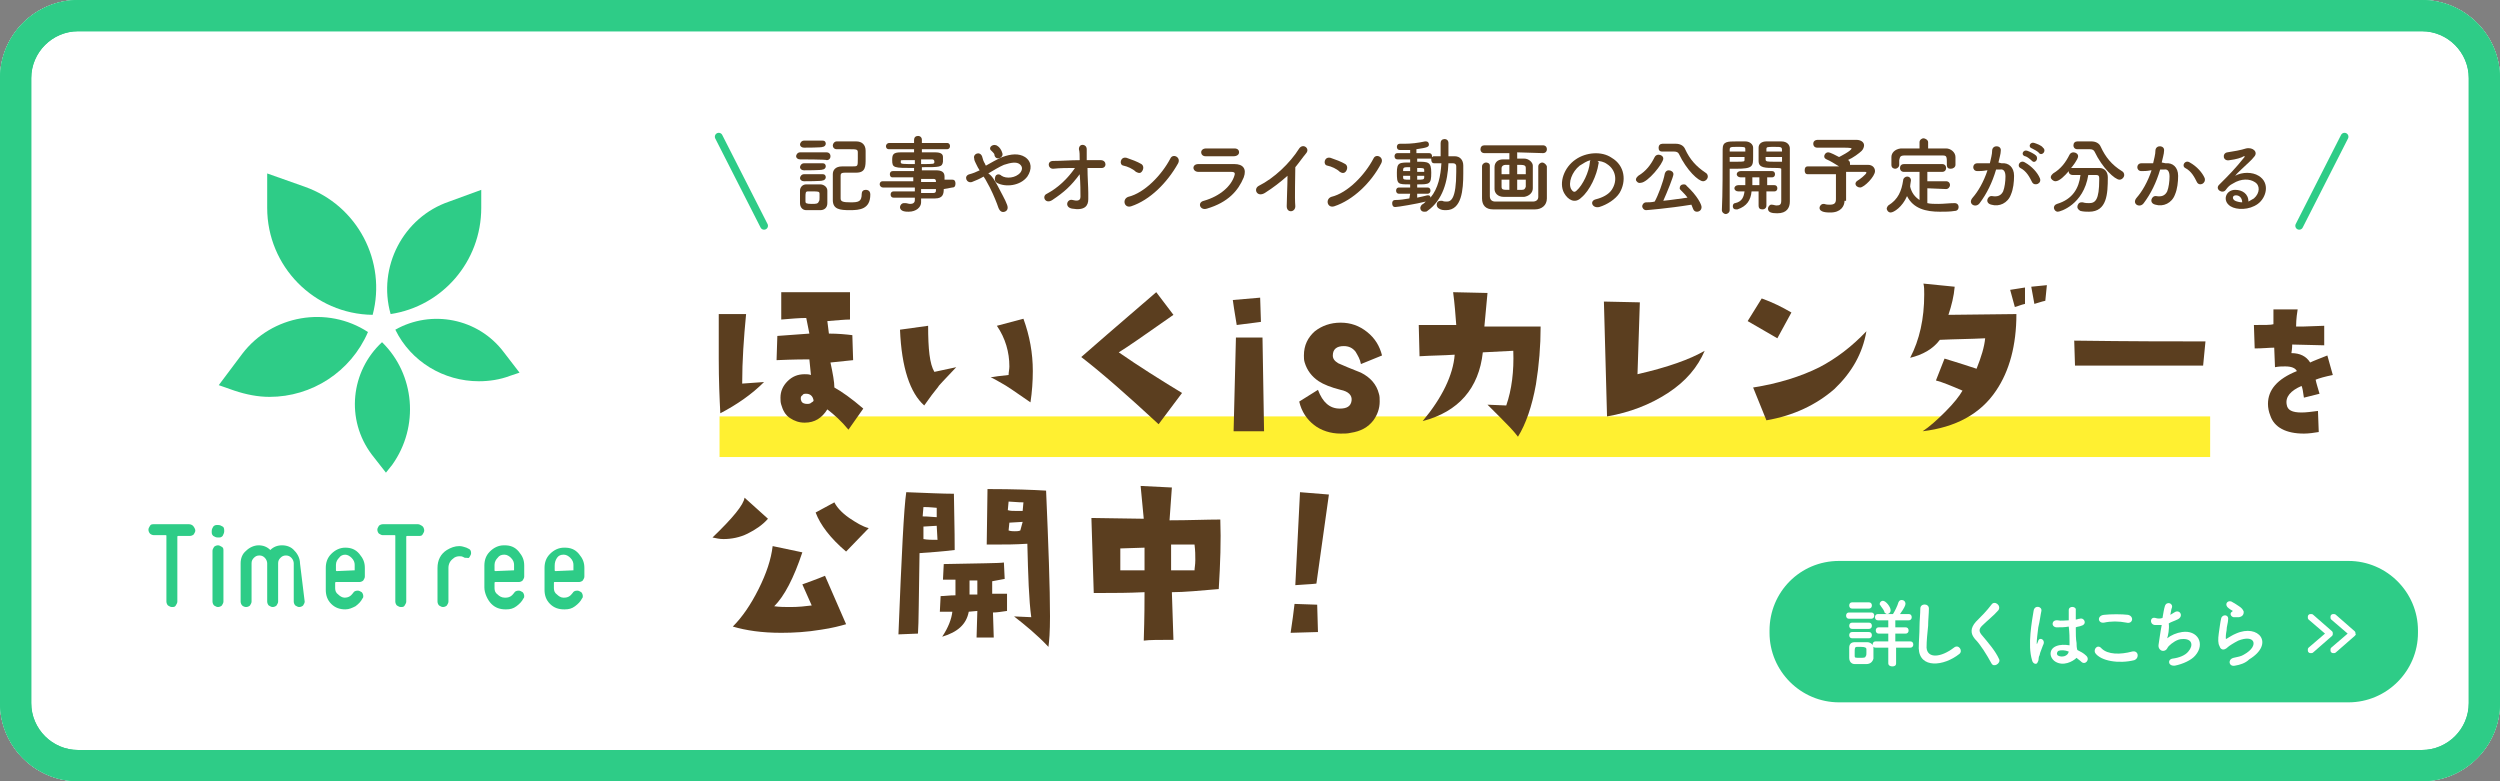 <?xml version="1.0" encoding="utf-8"?>
<!-- Generator: Adobe Illustrator 27.5.0, SVG Export Plug-In . SVG Version: 6.00 Build 0)  -->
<svg version="1.1" id="_レイヤー_2" xmlns="http://www.w3.org/2000/svg" xmlns:xlink="http://www.w3.org/1999/xlink" x="0px"
	 y="0px" viewBox="0 0 320 100" style="enable-background:new 0 0 320 100;" xml:space="preserve">
<rect x="0" y="0" width="320" height="100" fill="#808080" stroke="none"/>
<style type="text/css">
	.st0{fill:#FFFFFF;}
	.st1{fill:#2ECC87;}
	.st2{enable-background:new    ;}
	.st3{fill:none;}
	.st4{fill:#5B3E1F;}
	.st5{fill:none;stroke:#2ECC87;stroke-linecap:round;stroke-miterlimit:10;}
	.st6{fill:#FFF031;}
</style>
<g id="_レイヤー_1-2">
	<path class="st0" d="M10,0h300c5.5,0,10,4.5,10,10v80c0,5.5-4.5,10-10,10H10c-5.5,0-10-4.5-10-10V10C0,4.5,4.5,0,10,0z"/>
	<path class="st0" d="M310,0H10C4.5,0,0,4.5,0,10v80c0,5.5,4.5,10,10,10h300c5.5,0,10-4.5,10-10V10C320,4.5,315.5,0,310,0L310,0z"/>
</g>
<g id="_レイヤー_1-2-2">
	<path class="st1" d="M310,4c3.3,0,6,2.7,6,6v80c0,3.3-2.7,6-6,6H10c-3.3,0-6-2.7-6-6V10c0-3.3,2.7-6,6-6H310 M310,0H10
		C4.5,0,0,4.5,0,10v80c0,5.5,4.5,10,10,10h300c5.5,0,10-4.5,10-10V10C320,4.5,315.5,0,310,0L310,0z"/>
	<path class="st1" d="M310,4c3.3,0,6,2.7,6,6v80c0,3.3-2.7,6-6,6H10c-3.3,0-6-2.7-6-6V10c0-3.3,2.7-6,6-6H310 M310,0H10
		C4.5,0,0,4.5,0,10v80c0,5.5,4.5,10,10,10h300c5.5,0,10-4.5,10-10V10C320,4.5,315.5,0,310,0L310,0z"/>
</g>
<g>
	<path class="st1" d="M235.4,71.8h65.2c4.9,0,8.9,4,8.9,8.9V81c0,4.9-4,8.9-8.9,8.9h-65.2c-4.9,0-8.9-4-8.9-8.9v-0.3
		C226.5,75.8,230.4,71.8,235.4,71.8z"/>
	<g class="st2">
		<path class="st0" d="M236.7,79.2c-0.3,0-0.4-0.2-0.4-0.4c0-0.2,0.1-0.4,0.4-0.4h2.8c0.3,0,0.4,0.2,0.4,0.4c0,0.2-0.1,0.4-0.4,0.4
			H236.7z M238.9,85c-0.2,0-0.5,0-0.8,0c-0.3,0-0.5,0-0.7,0c-0.4,0-0.7-0.3-0.7-0.8c0-0.3,0-0.5,0-0.7c0-0.2,0-0.4,0-0.6
			c0-0.4,0.2-0.7,0.7-0.7c0.2,0,0.4,0,0.7,0c0.3,0,0.6,0,0.9,0c0.4,0,0.8,0.3,0.8,0.7c0,0.2,0,0.5,0,0.7c0,0.2,0,0.5,0,0.7
			C239.7,84.7,239.4,85,238.9,85z M237.1,77.9c-0.3,0-0.4-0.2-0.4-0.4c0-0.2,0.1-0.4,0.4-0.4h2.1c0.3,0,0.4,0.2,0.4,0.4
			c0,0.2-0.1,0.4-0.4,0.4H237.1z M237.1,80.5c-0.3,0-0.4-0.2-0.4-0.4c0-0.2,0.1-0.4,0.4-0.4h2.1c0.3,0,0.4,0.2,0.4,0.4
			c0,0.2-0.1,0.4-0.4,0.4H237.1z M237.1,81.7c-0.3,0-0.4-0.2-0.4-0.4c0-0.2,0.1-0.4,0.4-0.4h2.1c0.3,0,0.4,0.2,0.4,0.4
			c0,0.2-0.1,0.4-0.4,0.4H237.1z M238.9,83.6c0-0.2,0-0.3,0-0.5c0-0.2-0.2-0.3-0.7-0.3c-0.2,0-0.3,0-0.5,0c-0.3,0-0.3,0.2-0.3,0.7
			c0,0.2,0,0.3,0,0.5c0,0.2,0.1,0.2,0.7,0.2c0.4,0,0.7,0,0.7-0.2C238.9,83.9,238.9,83.8,238.9,83.6z M242.7,82.9l0,2
			c0,0.3-0.2,0.4-0.5,0.4c-0.2,0-0.5-0.1-0.5-0.4v-2l-1.6,0c-0.3,0-0.4-0.2-0.4-0.4c0-0.2,0.1-0.4,0.4-0.4l1.6,0v-1l-1.2,0
			c-0.3,0-0.4-0.2-0.4-0.4c0-0.2,0.1-0.4,0.4-0.4l1.2,0v-0.9l-1.3,0c-0.3,0-0.4-0.2-0.4-0.4c0-0.2,0.1-0.4,0.4-0.4h1.9
			c0.2-0.3,0.6-1.1,0.7-1.5c0.1-0.2,0.2-0.3,0.4-0.3c0.3,0,0.5,0.2,0.5,0.5c0,0.2-0.2,0.6-0.7,1.3h1.1c0.3,0,0.4,0.2,0.4,0.4
			c0,0.2-0.1,0.4-0.4,0.4l-1.7,0v0.9l1.3,0c0.3,0,0.4,0.2,0.4,0.4c0,0.2-0.1,0.4-0.4,0.4l-1.3,0v1l1.9,0c0.3,0,0.4,0.2,0.4,0.4
			c0,0.2-0.1,0.4-0.4,0.4L242.7,82.9z M241.2,78.3c-0.1-0.3-0.4-0.6-0.5-0.8c-0.1-0.1-0.1-0.1-0.1-0.2c0-0.2,0.2-0.4,0.4-0.4
			c0.4,0,1,0.8,1,1.2c0,0.3-0.2,0.5-0.5,0.5C241.4,78.5,241.2,78.5,241.2,78.3z"/>
	</g>
	<g class="st2">
		<path class="st0" d="M245.6,83c0-1,0.1-1.8,0.1-2.9c0-0.6,0.1-1.6,0.1-2.2c0-0.7,1.1-0.7,1.1,0c0,0.6-0.1,1.5-0.1,2.2
			c-0.1,1-0.2,1.9-0.2,2.8c0.1,1.4,1.8,1.3,3.5,0c0.6-0.5,1.2,0.4,0.7,0.8C248.8,85.3,245.7,85.6,245.6,83z"/>
	</g>
	<g class="st2">
		<path class="st0" d="M254.9,84.9c-0.6-1.1-1.4-2.4-2.1-3.1c-0.6-0.7-0.6-1.4,0.1-2.2c0.7-0.7,1.4-1.4,2-2.2
			c0.4-0.6,1.3,0.1,0.9,0.7c-0.5,0.6-1.5,1.4-2.1,2c-0.4,0.4-0.4,0.7-0.1,1.1c1,1.2,1.8,2.1,2.3,3.2
			C256.1,84.9,255.2,85.5,254.9,84.9z"/>
	</g>
	<g class="st2">
		<path class="st0" d="M260.1,84.5c-0.3-1-0.3-2.2-0.2-3.4c0.1-1.2,0.3-2.3,0.4-2.9c0.1-0.8,1.1-0.6,1,0c-0.1,0.4-0.2,1.3-0.4,2.1
			c-0.1,0.8-0.2,1.6-0.2,2c0,0.2,0,0.2,0.1,0c0-0.1,0.1-0.2,0.1-0.3c0.2-0.5,1-0.1,0.6,0.6c-0.1,0.3-0.2,0.5-0.3,0.8
			c-0.1,0.2-0.1,0.5-0.2,0.6c-0.1,0.3,0,0.5-0.2,0.8C260.7,85.1,260.2,85,260.1,84.5z M263.1,84.7c-0.8-0.5-0.9-1.6,0.1-2
			c0.5-0.2,1.1-0.2,1.7-0.1c0-0.2,0-0.3,0-0.5c0-0.4,0-1.1-0.1-1.9c-0.5,0.1-1,0.1-1.6,0.1c-0.7-0.1-0.6-1,0.2-0.9
			c0.4,0.1,0.9,0,1.4,0c0-0.5,0-1,0-1.3c0-0.6,1-0.5,0.9,0c0,0.3,0,0.7,0,1.2c0.2,0,0.3-0.1,0.5-0.1c0.6-0.2,1,0.7,0.2,0.9
			c-0.2,0.1-0.5,0.1-0.7,0.2c0,0.8,0,1.5,0.1,2c0,0.2,0,0.6,0.1,0.9c0.4,0.2,0.8,0.4,1.1,0.7c0.6,0.5-0.1,1.3-0.6,0.8
			c-0.2-0.2-0.4-0.3-0.6-0.5C265.3,84.7,264.1,85.3,263.1,84.7z M264.8,83.4c-0.5-0.2-1-0.2-1.3-0.1c-0.2,0.1-0.3,0.4-0.1,0.6
			C263.9,84.2,264.7,84,264.8,83.4L264.8,83.4z"/>
	</g>
	<g class="st2">
		<path class="st0" d="M268.2,83.6c-0.3-0.5,0.3-1.2,0.8-0.6c0.8,0.8,2.4,0.8,3.9,0.4c0.8-0.2,1,0.8,0.3,1.1
			C271.2,85,268.9,84.6,268.2,83.6z M269.3,79.7c-0.8,0.1-0.9-0.9,0-1c0.9-0.1,2.3-0.1,3.1,0c0.8,0.2,0.6,1.2-0.2,1
			C271.2,79.5,270.2,79.5,269.3,79.7z"/>
	</g>
	<g class="st2">
		<path class="st0" d="M277.4,81.7c0.5-0.4,1.2-0.7,1.9-0.8c2-0.3,3,1.5,1.7,3c-0.5,0.6-1.6,1.1-2.6,1.3c-0.9,0.1-1-0.8-0.3-0.9
			c0.8-0.1,1.6-0.4,2-0.9c0.7-0.8,0.5-1.7-0.8-1.6c-0.6,0-1.3,0.5-1.7,0.9c-0.2,0.2-0.2,0.5-0.6,0.6c-0.4,0.1-0.8-0.3-0.7-0.8
			c0.1-0.6,0.2-1.5,0.4-2.5c-0.3,0-0.6,0-0.9,0c-0.7-0.1-0.6-1.1,0.1-0.9c0.3,0.1,0.6,0.1,0.9,0c0.1-0.6,0.2-1.2,0.3-1.5
			c0.2-0.7,1.1-0.4,0.9,0.2c-0.1,0.2-0.1,0.5-0.2,0.9c0.2-0.1,0.3-0.2,0.5-0.3c0.7-0.5,1.3,0.5,0.4,0.9c-0.4,0.2-0.8,0.3-1.1,0.5
			C277.7,80.5,277.5,81.4,277.4,81.7z"/>
	</g>
	<g class="st2">
		<path class="st0" d="M286.1,85.2c-0.8,0.2-1-0.8-0.2-1c0.5-0.1,1-0.2,1.3-0.4c1.1-0.6,1.4-1.3,1.2-1.7c-0.2-0.4-0.9-0.5-1.9-0.1
			c-0.6,0.3-1.2,0.7-1.3,0.8c-0.6,0.6-1,0.3-1.1-0.1c-0.2-0.3-0.2-0.9-0.1-1.6c0.1-0.7,0.2-1.5,0.3-1.9c0.1-0.6,1-0.6,0.9,0.1
			c0,0.4-0.2,0.9-0.2,1.4c-0.1,0.5-0.1,0.8-0.1,1c0,0.1,0.1,0.1,0.2,0c0.2-0.1,0.6-0.4,1.1-0.6c2.9-1.3,5,1.3,1.7,3.3
			C287.4,84.9,286.7,85.1,286.1,85.2z M286.1,79c-0.5,0.1-0.8-0.5-0.4-0.7c0,0,0.1-0.1,0.1-0.1c-0.2-0.1-0.5-0.3-0.7-0.5
			c-0.4-0.5,0.2-1,0.7-0.6c0.2,0.1,0.5,0.3,0.8,0.5s0.5,0.4,0.6,0.7c0,0.3-0.1,0.6-0.6,0.7C286.4,79,286.2,79,286.1,79z"/>
	</g>
	<g class="st2">
		<path class="st0" d="M296.1,83.5c-0.1,0.1-0.2,0.1-0.3,0.1c-0.1,0-0.2,0-0.3-0.1c-0.1-0.1-0.1-0.2-0.1-0.3c0-0.1,0-0.2,0.1-0.3
			l2.1-1.8l-2.1-1.8c-0.1-0.1-0.1-0.2-0.1-0.3c0-0.1,0-0.2,0.1-0.3c0.1-0.1,0.2-0.1,0.3-0.1c0.1,0,0.2,0,0.3,0.1l2.4,2.1
			c0.1,0.1,0.1,0.2,0.1,0.3c0,0.1,0,0.2-0.1,0.3L296.1,83.5z M301.4,81.4l-2.4,2.1c-0.1,0.1-0.2,0.1-0.3,0.1s-0.2,0-0.3-0.1
			c-0.1-0.1-0.1-0.2-0.1-0.3c0-0.1,0-0.2,0.1-0.3l2.1-1.8l-2.1-1.8c-0.1-0.1-0.1-0.2-0.1-0.3c0-0.1,0-0.2,0.1-0.3
			c0.1-0.1,0.2-0.1,0.3-0.1s0.2,0,0.3,0.1l2.4,2.1c0.1,0.1,0.1,0.2,0.1,0.3C301.6,81.2,301.5,81.3,301.4,81.4z"/>
	</g>
</g>
<g>
	<rect x="8.1" y="11.1" class="st3" width="77.8" height="77.8"/>
	<g>
		<path class="st1" d="M50.6,42.2c2,4.1,6.2,6.6,10.7,6.6c1.3,0,2.7-0.2,4-0.7l1.2-0.4l-2-2.6C61.2,40.7,55.2,39.6,50.6,42.2
			L50.6,42.2z"/>
		<path class="st1" d="M50,40.2c6.6-1,11.6-6.7,11.6-13.6v-2.3l-4.1,1.5C51.6,27.8,48.3,34.2,50,40.2L50,40.2z"/>
		<path class="st1" d="M48.9,43.8c-4,3.7-4.7,9.9-1.3,14.4l1.8,2.3l0.8-1C53.7,54.6,53.1,47.9,48.9,43.8L48.9,43.8z"/>
		<path class="st1" d="M47.7,40.3c1.8-6.8-1.9-14-8.7-16.4l-4.8-1.7v4.4C34.2,34.1,40.2,40.2,47.7,40.3z"/>
		<path class="st1" d="M34.5,50.8c5.4,0,10.4-3.2,12.6-8.3c-5.2-3.4-12.3-2.2-16.1,2.8l-3,4L30,50C31.5,50.5,33,50.8,34.5,50.8
			L34.5,50.8z"/>
	</g>
	<g>
		<path class="st1" d="M25,67.9c0,0.2-0.1,0.3-0.2,0.5c-0.1,0.1-0.3,0.2-0.5,0.2h-1.5c0,0-0.1,0-0.1,0.1V77c0,0.2-0.1,0.3-0.2,0.5
			s-0.3,0.2-0.5,0.2s-0.3-0.1-0.5-0.2c-0.1-0.1-0.2-0.3-0.2-0.5v-8.4c0-0.1,0-0.1-0.1-0.1h-1.5c-0.2,0-0.4-0.1-0.5-0.2
			c-0.1-0.1-0.2-0.3-0.2-0.5s0.1-0.3,0.2-0.5s0.3-0.2,0.5-0.2h4.5c0.2,0,0.4,0.1,0.5,0.2S25,67.7,25,67.9L25,67.9z"/>
		<path class="st1" d="M28.7,68c0,0.2-0.1,0.4-0.2,0.6c-0.2,0.2-0.3,0.2-0.6,0.2s-0.4-0.1-0.6-0.2c-0.2-0.2-0.2-0.3-0.2-0.6
			s0.1-0.4,0.2-0.6c0.2-0.2,0.3-0.2,0.6-0.2s0.4,0.1,0.6,0.2S28.7,67.8,28.7,68z M28.6,77c0,0.2-0.1,0.3-0.2,0.5
			c-0.1,0.1-0.3,0.2-0.5,0.2s-0.3-0.1-0.5-0.2c-0.1-0.1-0.2-0.3-0.2-0.5v-6.5c0-0.2,0.1-0.3,0.2-0.5c0.1-0.1,0.3-0.2,0.5-0.2
			s0.3,0.1,0.5,0.2s0.2,0.3,0.2,0.5V77z"/>
		<path class="st1" d="M39,77c0,0.2-0.1,0.3-0.2,0.5c-0.1,0.1-0.3,0.2-0.5,0.2s-0.3-0.1-0.5-0.2c-0.1-0.1-0.2-0.3-0.2-0.5v-4.9
			c0-0.2-0.1-0.5-0.3-0.7s-0.4-0.3-0.7-0.3s-0.5,0.1-0.7,0.3s-0.3,0.4-0.3,0.7V77c0,0.2-0.1,0.3-0.2,0.5c-0.1,0.1-0.3,0.2-0.5,0.2
			s-0.3-0.1-0.5-0.2c-0.1-0.1-0.2-0.3-0.2-0.5v-4.9c0-0.2-0.1-0.5-0.3-0.7s-0.4-0.3-0.7-0.3s-0.5,0.1-0.7,0.3s-0.3,0.4-0.3,0.7V77
			c0,0.2-0.1,0.3-0.2,0.5c-0.1,0.1-0.3,0.2-0.5,0.2c-0.2,0-0.4-0.1-0.5-0.2c-0.1-0.1-0.2-0.3-0.2-0.5v-4.9c0-0.6,0.2-1.2,0.7-1.6
			c0.4-0.4,1-0.7,1.6-0.7c0.6,0,1.1,0.2,1.5,0.6c0,0,0,0,0,0s0,0,0,0c0.4-0.4,0.9-0.6,1.5-0.6c0.6,0,1.2,0.2,1.6,0.7
			c0.4,0.4,0.7,1,0.7,1.6L39,77L39,77z"/>
		<path class="st1" d="M46.7,73.8c0,0.2-0.1,0.3-0.2,0.5c-0.1,0.1-0.3,0.2-0.5,0.2h-3c0,0-0.1,0-0.1,0.1v0.7c0,0.3,0.1,0.6,0.4,0.8
			c0.2,0.2,0.5,0.4,0.8,0.4h0c0.5,0,0.8-0.2,1.1-0.6c0.1-0.2,0.3-0.3,0.6-0.3c0.2,0,0.3,0.1,0.5,0.2c0.1,0.1,0.2,0.3,0.2,0.5
			c0,0.1,0,0.2-0.1,0.3c-0.2,0.4-0.5,0.7-0.9,1c-0.4,0.2-0.8,0.4-1.3,0.4h0c-0.7,0-1.3-0.2-1.8-0.7s-0.7-1.1-0.7-1.8v-2.8
			c0-0.7,0.2-1.3,0.7-1.8s1.1-0.8,1.8-0.8h0c0.7,0,1.3,0.2,1.8,0.8s0.7,1.1,0.7,1.8L46.7,73.8L46.7,73.8z M45.4,73v-0.7
			c0-0.3-0.1-0.6-0.4-0.9c-0.2-0.2-0.5-0.4-0.8-0.4h0c-0.3,0-0.6,0.1-0.8,0.4c-0.2,0.2-0.4,0.5-0.4,0.9V73c0,0,0,0.1,0.1,0.1
			L45.4,73C45.4,73.1,45.4,73.1,45.4,73z"/>
		<path class="st1" d="M54.3,67.9c0,0.2-0.1,0.3-0.2,0.5s-0.3,0.2-0.5,0.2h-1.5c0,0-0.1,0-0.1,0.1V77c0,0.2-0.1,0.3-0.2,0.5
			s-0.3,0.2-0.5,0.2s-0.3-0.1-0.5-0.2c-0.1-0.1-0.2-0.3-0.2-0.5v-8.4c0-0.1,0-0.1-0.1-0.1h-1.5c-0.2,0-0.3-0.1-0.5-0.2
			c-0.1-0.1-0.2-0.3-0.2-0.5s0.1-0.3,0.2-0.5c0.1-0.1,0.3-0.2,0.5-0.2h4.5c0.2,0,0.3,0.1,0.5,0.2S54.3,67.7,54.3,67.9L54.3,67.9z"/>
		<path class="st1" d="M59.7,71.4c-0.1,0-0.1,0-0.2,0l-0.2-0.1c-0.2-0.1-0.3-0.1-0.5-0.1c-0.3,0-0.6,0.1-0.8,0.3
			c-0.4,0.3-0.6,0.7-0.6,1.2V77c0,0.2-0.1,0.3-0.2,0.5c-0.1,0.1-0.3,0.2-0.5,0.2s-0.3-0.1-0.5-0.2c-0.1-0.1-0.2-0.3-0.2-0.5v-4.3
			c0-1,0.4-1.8,1.2-2.3c0.5-0.3,1-0.5,1.6-0.5c0.3,0,0.6,0.1,0.9,0.2l0.2,0.1c0.3,0.1,0.4,0.3,0.4,0.6c0,0.2-0.1,0.3-0.2,0.5
			S59.9,71.4,59.7,71.4z"/>
		<path class="st1" d="M67.1,73.8c0,0.2-0.1,0.3-0.2,0.5c-0.1,0.1-0.3,0.2-0.5,0.2h-3c0,0-0.1,0-0.1,0.1v0.7c0,0.3,0.1,0.6,0.4,0.8
			c0.2,0.2,0.5,0.4,0.9,0.4h0.1c0.5,0,0.8-0.2,1.1-0.6c0.1-0.2,0.3-0.3,0.6-0.3c0.2,0,0.3,0.1,0.5,0.2c0.1,0.1,0.2,0.3,0.2,0.5
			c0,0.1,0,0.2-0.1,0.3c-0.2,0.4-0.5,0.7-0.9,1s-0.8,0.4-1.3,0.4h-0.1c-0.7,0-1.3-0.2-1.8-0.7S62,75.9,62,75.2v-2.8
			c0-0.7,0.2-1.3,0.7-1.8s1.1-0.8,1.8-0.8h0.1c0.7,0,1.3,0.2,1.8,0.8s0.7,1.1,0.7,1.8V73.8L67.1,73.8z M65.8,73v-0.7
			c0-0.3-0.1-0.6-0.4-0.9c-0.2-0.2-0.5-0.4-0.8-0.4h-0.1c-0.3,0-0.6,0.1-0.8,0.4c-0.2,0.2-0.4,0.5-0.4,0.9V73c0,0,0,0.1,0.1,0.1
			L65.8,73C65.8,73.1,65.8,73.1,65.8,73z"/>
		<path class="st1" d="M74.8,73.8c0,0.2-0.1,0.3-0.2,0.5c-0.1,0.1-0.3,0.2-0.5,0.2H71c-0.1,0-0.1,0-0.1,0.1v0.7
			c0,0.3,0.1,0.6,0.4,0.8c0.2,0.2,0.5,0.4,0.8,0.4h0.1c0.5,0,0.8-0.2,1.1-0.6c0.1-0.2,0.3-0.3,0.6-0.3c0.2,0,0.3,0.1,0.5,0.2
			c0.1,0.1,0.2,0.3,0.2,0.5c0,0.1,0,0.2-0.1,0.3c-0.2,0.4-0.5,0.7-0.9,1s-0.8,0.4-1.3,0.4h-0.1c-0.7,0-1.3-0.2-1.8-0.7
			s-0.7-1.1-0.7-1.8v-2.8c0-0.7,0.2-1.3,0.7-1.8s1.1-0.8,1.8-0.8h0.1c0.7,0,1.3,0.2,1.8,0.8s0.7,1.1,0.7,1.8L74.8,73.8L74.8,73.8z
			 M73.4,73v-0.7c0-0.3-0.1-0.6-0.4-0.9c-0.2-0.2-0.5-0.4-0.8-0.4h-0.1c-0.3,0-0.6,0.1-0.8,0.4C71.1,71.7,71,72,71,72.4V73
			c0,0,0,0.1,0.1,0.1L73.4,73C73.4,73.1,73.4,73.1,73.4,73z"/>
	</g>
</g>
<g>
	<g>
		<g>
			<path class="st4" d="M102.4,20.4c-0.3,0-0.5-0.2-0.5-0.4c0-0.2,0.2-0.5,0.5-0.5h3.4c0.3,0,0.5,0.2,0.5,0.5s-0.2,0.5-0.5,0.5
				C105.9,20.4,102.4,20.4,102.4,20.4z M105,26.9c-0.3,0-0.7,0-1,0c-0.3,0-0.6,0-0.8,0c-0.5,0-0.8-0.4-0.8-0.9c0-0.3,0-0.6,0-0.8
				s0-0.5,0-0.8c0-0.4,0.3-0.8,0.8-0.8c0.3,0,0.6,0,0.9,0s0.6,0,0.9,0c0.4,0,0.9,0.3,0.9,0.8c0,0.2,0,0.5,0,0.8s0,0.6,0,0.8
				C105.9,26.6,105.5,26.9,105,26.9z M102.9,18.9c-0.3,0-0.5-0.2-0.5-0.4c0-0.2,0.2-0.5,0.5-0.5h2.4c0.3,0,0.4,0.2,0.4,0.4
				s-0.2,0.4-0.4,0.4C105.3,18.9,102.9,18.9,102.9,18.9z M102.9,21.8c-0.3,0-0.5-0.2-0.5-0.4c0-0.2,0.2-0.5,0.5-0.5h2.4
				c0.3,0,0.4,0.2,0.4,0.4s-0.2,0.4-0.4,0.4C105.3,21.8,102.9,21.8,102.9,21.8z M102.9,23.2c-0.3,0-0.5-0.2-0.5-0.4
				c0-0.2,0.2-0.5,0.5-0.5h2.4c0.3,0,0.4,0.2,0.4,0.4s-0.2,0.4-0.4,0.4C105.3,23.2,102.9,23.2,102.9,23.2z M104.9,25.3
				c0-0.2,0-0.4,0-0.5c0-0.3-0.2-0.3-0.9-0.3c-0.2,0-0.4,0-0.6,0c-0.3,0-0.3,0.2-0.3,0.8c0,0.2,0,0.4,0,0.5c0,0.2,0.1,0.3,0.8,0.3
				c0.5,0,0.8,0,0.9-0.3C104.9,25.7,104.9,25.5,104.9,25.3L104.9,25.3z M107.1,19.1c-0.3,0-0.5-0.2-0.5-0.5c0-0.2,0.2-0.5,0.5-0.5
				c0.4,0,0.9,0,1.4,0c0.3,0,0.7,0,1.1,0c0.7,0,1.2,0.4,1.2,1.2c0,0.3,0,0.6,0,1c0,1,0,1.8-1.2,1.8h-1.1c-0.7,0-0.9,0-0.9,0.4
				c0,0.5,0,1.1,0,1.8c0,0.4,0,0.8,0,1.1c0,0.4,0.3,0.5,1.3,0.5s1.4-0.1,1.4-1.1c0-0.3,0.2-0.5,0.5-0.5c0.1,0,0.6,0,0.6,0.6
				c0,1.9-1.4,2-2.6,2c-1.3,0-2.2-0.1-2.2-1.3c0-0.3,0-0.8,0-1.2c0-0.8,0-1.6,0-2.1c0-0.5,0.3-1,1.2-1c0.4,0,0.9,0,1.3,0
				c0.7,0,0.7,0,0.7-1c0-0.2,0-0.5,0-0.8c0-0.4-0.2-0.4-1.1-0.4C108.2,19.1,107.7,19.1,107.1,19.1L107.1,19.1L107.1,19.1z"/>
			<path class="st4" d="M120.8,24.2c0,0.6-0.1,1.2-1.1,1.2c-0.6,0-1.2,0-1.8,0v0.5l0,0c0,0.6-0.6,1.2-1.6,1.2c-0.3,0-1.1,0-1.1-0.6
				c0-0.2,0.2-0.5,0.5-0.5c0.1,0,0.1,0,0.2,0c0.2,0,0.4,0.1,0.6,0.1c0.3,0,0.6-0.1,0.6-0.5v-0.3c-0.9,0-1.9,0-2.7,0
				c-0.3,0-0.4-0.2-0.4-0.4c0-0.2,0.1-0.4,0.4-0.4h0c0.8,0,1.8,0,2.7,0v-0.5H113c-0.2,0-0.4-0.2-0.4-0.4c0-0.2,0.1-0.4,0.4-0.4h3.9
				v-0.5c-1,0-2,0-2.7,0h0c-0.2,0-0.3-0.2-0.3-0.4c0-0.2,0.1-0.4,0.4-0.4c0.8,0,1.7,0,2.7,0v-0.4c-2.6,0-2.8,0-2.8-1
				c0-0.7,0.1-1,1.1-1c0.4,0,1,0,1.7,0v-0.4h-3.2c-0.3,0-0.4-0.2-0.4-0.4s0.2-0.4,0.4-0.4h3.2l0-0.4c0-0.3,0.2-0.5,0.5-0.5
				s0.5,0.2,0.5,0.5v0.4h3.2c0.3,0,0.4,0.2,0.4,0.4s-0.1,0.4-0.4,0.4h-3.2v0.4c0.7,0,1.3,0,1.7,0c0.7,0,1,0.2,1,0.6
				c0,0.1,0,0.2,0,0.3c0,0.1,0,0.2,0,0.3c-0.1,0.7-0.4,0.7-2.7,0.7v0.4c0.6,0,1.2,0,1.8,0c0.7,0,1.1,0.2,1.1,0.8c0,0.1,0,0.2,0,0.4
				h1c0.3,0,0.4,0.2,0.4,0.5s-0.1,0.5-0.4,0.5L120.8,24.2L120.8,24.2z M117,20.5c-0.6,0-1.1,0-1.4,0c-0.2,0-0.3,0-0.3,0.1v0.2
				c0,0.2,0.3,0.2,1.8,0.2V20.5z M117.9,21c1.7,0,1.7,0,1.7-0.3c0-0.2-0.1-0.3-0.3-0.3s-0.8,0-1.4,0V21z M119.8,23.2
				c0-0.2-0.1-0.3-0.3-0.3c-0.4,0-1,0-1.6,0v0.4h1.9L119.8,23.2L119.8,23.2z M117.9,24.2v0.5c0.6,0,1.1,0,1.6,0
				c0.2,0,0.3-0.1,0.3-0.3c0,0,0-0.1,0-0.2H117.9L117.9,24.2z"/>
			<path class="st4" d="M127.6,23.6c0.5,1,1.1,2,1.3,2.6c0.2,0.5,0,0.8-0.3,0.9c-0.3,0.1-0.6,0-0.8-0.5c-0.2-0.6-0.6-1.6-1.1-2.6
				c-0.3-0.5-0.5-1-0.8-1.4c-0.5,0.3-1,0.5-1.5,0.7c-0.7,0.2-1.1-0.8-0.3-1c0.4-0.1,0.9-0.3,1.3-0.5c-0.1-0.1-0.1-0.2-0.2-0.3
				c-0.1-0.2-0.2-0.4-0.3-0.6s-0.2-0.4-0.2-0.6c-0.2-0.6,0.7-1,1-0.3c0.1,0.4,0.2,0.7,0.4,1c0,0.1,0.1,0.2,0.1,0.2
				c0.7-0.4,1.4-0.8,2.1-1.1c1.1-0.4,2.1-0.5,2.9,0c0.9,0.6,0.9,1.6,0.3,2.5c-0.9,1.2-2.8,1.4-3.9,0.8c-0.3-0.2-0.3-0.5-0.2-0.8
				s0.5-0.4,0.8-0.1c0.6,0.4,1.8,0.3,2.4-0.4c0.3-0.4,0.3-0.8-0.1-1.1c-0.4-0.3-1.1-0.2-2,0.1c-0.7,0.3-1.3,0.7-2,1.1
				C127,22.5,127.3,23.1,127.6,23.6L127.6,23.6z M127.3,19.9c0-0.2-0.1-0.3-0.2-0.4c-0.1-0.1-0.2-0.2-0.3-0.3
				c-0.3-0.4,0.4-0.9,0.9-0.5c0.2,0.1,0.5,0.5,0.6,0.9C128.5,20.2,127.5,20.6,127.3,19.9L127.3,19.9z"/>
			<path class="st4" d="M139.3,24.7c0,0.3,0,0.5,0,0.8c0,0.8-0.4,1.5-2.1,1.2c-1-0.2-0.6-1.3,0.1-1.1c0.4,0.1,1,0.2,1-0.4
				c0-0.6,0-1.8-0.1-2.9c-1.1,1.5-2,2.3-3.5,3.3c-0.9,0.6-1.4-0.5-0.7-0.8c1.5-0.8,2.7-2,3.6-3.3c-0.9,0-1.9,0-2.8,0.1
				c-0.7,0-0.8-1,0-1c1.1,0,2.2-0.1,3.4-0.1c0-0.6,0-1.1-0.1-1.4c0-0.8,1-0.7,1,0c0,0.3,0,0.8,0,1.4c0.6,0,1.2,0,1.8,0
				c0.8,0,0.8,1.1,0,1c-0.6,0-1.1,0-1.7,0C139.2,22.7,139.3,23.9,139.3,24.7L139.3,24.7z"/>
			<path class="st4" d="M145.4,22c-0.4-0.4-1.1-0.7-1.6-0.8c-0.6-0.1-0.4-1.2,0.4-1c0.6,0.2,1.4,0.5,1.9,0.8
				c0.3,0.2,0.3,0.6,0.1,0.9S145.8,22.2,145.4,22z M144.8,26.4c-0.9,0.3-1.2-0.9-0.4-1.2c2.1-0.5,4.3-2.8,5.4-4.9
				c0.3-0.7,1.4-0.2,1,0.6C149.4,23.4,147.2,25.6,144.8,26.4z"/>
			<path class="st4" d="M154.5,26.7c-0.9,0.3-1.3-0.8-0.4-1c2.1-0.6,3.5-1.9,3.9-3.2c0.1-0.3,0.1-0.5-0.4-0.5c-1.1,0-3.1,0-4.2,0
				c-0.8,0-0.9-1,0-1c1.4,0,3.2,0,4.6,0c1.1,0,1.6,0.6,1.2,1.7C158.5,24.4,157.2,25.9,154.5,26.7L154.5,26.7z M157.9,20
				c-1,0-2.5,0-3.6,0c-0.7,0-0.8-1,0.1-1c1,0,2.5,0,3.6,0c0.4,0,0.6,0.2,0.6,0.5S158.3,20,157.9,20L157.9,20z"/>
			<path class="st4" d="M161.9,24.7c-1,0.6-1.5-0.5-0.8-0.9c2-1,4-2.9,5.2-4.8c0.5-0.7,1.4,0,0.9,0.6c-0.5,0.6-0.9,1.2-1.4,1.8
				c0,1.1-0.1,3.9,0,5c0,0.8-1.1,0.9-1.1,0c0-0.9,0.1-2.6,0.1-3.9C163.9,23.3,163,24,161.9,24.7L161.9,24.7z"/>
			<path class="st4" d="M171.5,22c-0.4-0.4-1.1-0.7-1.6-0.8c-0.6-0.1-0.4-1.2,0.4-1c0.6,0.2,1.4,0.5,1.9,0.8
				c0.3,0.2,0.3,0.6,0.1,0.9S171.8,22.2,171.5,22L171.5,22z M170.8,26.4c-0.9,0.3-1.2-0.9-0.4-1.2c2.1-0.5,4.3-2.8,5.4-4.9
				c0.3-0.7,1.4-0.2,1,0.6C175.5,23.4,173.2,25.6,170.8,26.4z"/>
			<path class="st4" d="M180.5,24.8l-1.4,0h0c-0.3,0-0.4-0.2-0.4-0.4c0-0.2,0.1-0.4,0.4-0.4h1.4v-0.4c-1.6,0-1.7,0-1.7-1.5
				c0-1.3,0.3-1.3,1.7-1.3v-0.4h-1.6c-0.3,0-0.4-0.2-0.4-0.4s0.1-0.4,0.4-0.4h1.6v-0.4c-0.6,0-1.1,0-1.3,0c-0.3,0-0.4-0.2-0.4-0.4
				s0.1-0.4,0.4-0.4h0c0.2,0,0.4,0,0.6,0c0.8,0,1.7-0.1,2.6-0.3c0,0,0.1,0,0.1,0c0.3,0,0.4,0.2,0.4,0.4c0,0.3-0.2,0.4-1.6,0.6v0.5
				l1.6,0c0.3,0,0.4,0.2,0.4,0.4c0,0,0,0,0,0.1c0.1,0,0.1-0.1,0.2-0.1c0.3,0,0.6,0,0.9,0v-1.7c0-0.3,0.2-0.5,0.5-0.5
				s0.5,0.2,0.5,0.5V20c0.3,0,0.5,0,0.8,0c0.7,0,1.1,0.5,1.1,1.2c0,0.3,0,0.6,0,1c0,2.1-0.2,4.7-2.2,4.7c-0.3,0-0.6,0-0.9-0.2
				c-0.2-0.1-0.3-0.3-0.3-0.5c0-0.3,0.2-0.5,0.5-0.5c0.1,0,0.1,0,0.2,0c0.2,0.1,0.4,0.1,0.6,0.1c0.5,0,1.2-0.3,1.2-3.8
				c0-0.3,0-0.5,0-0.7c0-0.3-0.2-0.4-0.4-0.4c-0.2,0-0.4,0-0.6,0c-0.1,2.3-0.7,4.7-2.7,6.1c-0.1,0.1-0.2,0.1-0.4,0.1
				c-0.3,0-0.5-0.2-0.5-0.5c0-0.1,0.1-0.3,0.2-0.4c0.2-0.1,0.3-0.2,0.5-0.4c-1.2,0.3-3.6,0.7-3.9,0.7c-0.3,0-0.4-0.2-0.4-0.5
				c0-0.2,0.1-0.4,0.4-0.4c0.6,0,1.2-0.1,1.8-0.2L180.5,24.8L180.5,24.8z M180.5,22.5h-0.9c0,0.1,0,0.1,0,0.2c0,0.3,0.1,0.3,0.9,0.3
				L180.5,22.5L180.5,22.5z M180.5,21.4c-0.8,0-0.9,0-0.9,0.4v0.1h0.9V21.4L180.5,21.4z M181.4,24.8v0.5c0.5-0.1,0.9-0.2,1.3-0.3
				c0,0,0.1,0,0.1,0c0.2,0,0.3,0.1,0.3,0.3c1-1.2,1.3-2.8,1.4-4.4c-0.3,0-0.6,0-0.9,0c-0.3,0-0.4-0.2-0.4-0.5c0,0,0-0.1,0-0.1
				c-0.1,0-0.1,0-0.2,0h-1.6v0.4c1.4,0,1.8,0,1.8,1.4c0,1.5-0.2,1.5-1.8,1.5v0.4l1.3,0h0c0.3,0,0.4,0.2,0.4,0.4s-0.1,0.4-0.4,0.4
				L181.4,24.8L181.4,24.8z M182.3,21.8c0-0.3-0.1-0.3-0.9-0.3v0.5h0.9V21.8z M181.4,22.5V23c0.7,0,0.9,0,0.9-0.3c0-0.1,0-0.1,0-0.2
				H181.4z"/>
			<path class="st4" d="M194.2,19.5v0.8c0.3,0,0.6,0,0.9,0c0.6,0,1.1,0.5,1.1,0.9c0,0.3,0,0.9,0,1.5s0,1.1,0,1.4
				c0,0.6-0.5,1-1.1,1.1c-0.6,0-0.9,0-1.2,0c-0.3,0-0.7,0-1.4,0c-0.8,0-1.2-0.5-1.2-1c0-0.4,0-0.9,0-1.4s0-1.1,0-1.4
				c0-0.5,0.3-1,1.1-1c0.3,0,0.6,0,0.8,0v-0.8h-3.2c-0.3,0-0.5-0.2-0.5-0.5s0.2-0.5,0.5-0.5h7.5c0.3,0,0.5,0.2,0.5,0.5
				s-0.2,0.5-0.5,0.5L194.2,19.5L194.2,19.5z M190.7,21.2c0,0.7,0,1.5,0,2.3c0,0.6,0,1.1,0,1.6c0,0.4,0.2,0.7,0.7,0.7
				c0.6,0,1.5,0,2.4,0s1.8,0,2.4,0c0.4,0,0.7-0.2,0.7-0.6c0-0.5,0-1.2,0-1.8c0-0.7,0-1.5,0-2.1v0c0-0.3,0.3-0.5,0.5-0.5
				s0.5,0.2,0.6,0.5c0,0.5,0,1.2,0,1.9s0,1.5,0,2.2c0,0.9-0.7,1.4-1.5,1.4c-0.7,0-1.8,0-2.8,0s-2,0-2.6,0c-0.9,0-1.4-0.5-1.4-1.4
				c0-0.7,0-1.5,0-2.2c0-0.6,0-1.3,0-1.9c0-0.3,0.3-0.5,0.5-0.5S190.7,20.9,190.7,21.2L190.7,21.2L190.7,21.2z M193.2,21.1h-0.5
				c-0.3,0-0.5,0.2-0.5,0.4c0,0.2,0,0.5,0,0.8h1L193.2,21.1L193.2,21.1z M193.2,23h-1c0,0.4,0,0.7,0,0.9c0,0.4,0.2,0.4,1,0.4
				L193.2,23L193.2,23z M195.3,22.3c0-0.3,0-0.6,0-0.8c0-0.4-0.3-0.4-1.1-0.4v1.2L195.3,22.3L195.3,22.3z M194.8,24.3
				c0.3,0,0.4-0.1,0.5-0.4c0-0.2,0-0.5,0-0.9h-1.1v1.3L194.8,24.3L194.8,24.3z"/>
			<path class="st4" d="M204.6,21c-0.2,1.4-1.1,3.4-2.2,4.3c-0.8,0.8-1.7,0.3-2.2-0.6c-0.7-1.3,0-3.3,1.5-4.3
				c1.3-0.9,3.3-1.1,4.6-0.2c1.7,1,1.9,3,1,4.5c-0.5,0.8-1.6,1.5-2.6,1.8c-0.9,0.2-1.3-0.8-0.4-1c0.8-0.2,1.6-0.6,2-1.2
				c0.8-1.2,0.5-2.6-0.6-3.3c-0.4-0.3-0.9-0.4-1.3-0.4C204.6,20.6,204.7,20.8,204.6,21L204.6,21z M202.2,21.2c-1,0.8-1.5,2.2-1.1,3
				c0.2,0.3,0.4,0.5,0.7,0.2c0.8-0.7,1.6-2.4,1.7-3.6c0-0.1,0-0.2,0.1-0.3C203.1,20.6,202.7,20.9,202.2,21.2L202.2,21.2z"/>
			<path class="st4" d="M209.4,23c0-0.2,0.1-0.3,0.3-0.5c1-0.6,1.6-1.4,2.1-2.4c0.1-0.2,0.3-0.3,0.5-0.3c0.3,0,0.6,0.2,0.6,0.5
				c0,0.6-2,3.1-2.9,3.1C209.7,23.5,209.4,23.2,209.4,23L209.4,23z M210.7,26.9c-0.3,0-0.5-0.3-0.5-0.5s0.2-0.5,0.5-0.5
				c0.3,0,0.7,0,1.1-0.1c0.4-0.7,1.1-2.5,1.3-3.6c0.1-0.3,0.3-0.4,0.5-0.4c0.3,0,0.6,0.2,0.6,0.5c0,0.3-0.8,2.3-1.3,3.4
				c1.1-0.1,2.2-0.3,3.1-0.4c-0.2-0.3-0.5-0.6-0.8-0.9c-0.1-0.1-0.2-0.2-0.2-0.3c0-0.3,0.2-0.5,0.5-0.5c0.1,0,0.3,0,0.4,0.2
				c1.4,1.3,1.9,2.4,1.9,2.7c0,0.4-0.3,0.6-0.6,0.6c-0.2,0-0.4-0.1-0.5-0.4c-0.1-0.2-0.1-0.3-0.2-0.5
				C213.4,26.7,210.7,26.9,210.7,26.9L210.7,26.9z M212.8,19.4L212.8,19.4c-0.4,0-0.5-0.2-0.5-0.5s0.2-0.5,0.5-0.5l1.7,0h0
				c0.5,0,1,0.2,1.2,0.7c0.6,1.3,1.4,2.2,2.6,3c0.2,0.1,0.3,0.3,0.3,0.5c0,0.3-0.3,0.6-0.6,0.6c-0.6,0-2.1-1.4-3.1-3.5
				c-0.1-0.2-0.3-0.3-0.6-0.3h0L212.8,19.4L212.8,19.4z"/>
			<path class="st4" d="M221.4,22.5c0,1.2,0,2.8,0,4.4c0,0.3-0.3,0.5-0.5,0.5s-0.5-0.2-0.5-0.5v0c0.1-2,0.1-5.5,0.1-7.8
				c0-1,0.6-1,1.8-1c0.4,0,0.9,0,1.1,0c0.6,0,1,0.4,1,0.8c0,0.4,0,0.7,0,1.1c0,1.3,0,1.6-2.2,1.6c-0.3,0-0.6,0-0.8,0L221.4,22.5
				L221.4,22.5z M223.4,19.4c0-0.1,0-0.2,0-0.3c0-0.3-0.1-0.3-1-0.3c-0.9,0-1,0-1,0.4c0,0.1,0,0.1,0,0.2L223.4,19.4L223.4,19.4z
				 M221.4,20.1v0.6c0.2,0,0.5,0,0.8,0c1.1,0,1.1,0,1.1-0.3c0-0.1,0-0.2,0-0.3H221.4L221.4,20.1z M226.1,24.5v1.8
				c0,0.3-0.2,0.5-0.5,0.5s-0.5-0.1-0.5-0.5v-1.8h-0.9c-0.1,1.1-0.6,1.9-1.8,2.3c-0.1,0-0.1,0-0.2,0c-0.3,0-0.4-0.2-0.4-0.4
				c0-0.2,0.1-0.4,0.3-0.4c0.9-0.2,1.1-0.8,1.2-1.5h-0.8c-0.3,0-0.5-0.2-0.5-0.4s0.2-0.4,0.5-0.4h0.9v-0.2c0-0.3,0-0.5,0-0.8h-0.6
				c-0.3,0-0.5-0.2-0.5-0.4s0.2-0.4,0.5-0.4h4c0.3,0,0.4,0.2,0.4,0.4s-0.1,0.4-0.4,0.4h-0.6v1h0.9c0.3,0,0.4,0.2,0.4,0.4
				s-0.1,0.4-0.4,0.4L226.1,24.5L226.1,24.5z M225.2,22.7h-0.9v1h0.9V22.7z M227.3,21.5c-1.4,0-2.2,0-2.2-0.9c0-0.2,0-0.4,0-0.6
				c0-0.4,0-0.7,0-1.1c0-0.5,0.4-0.8,1-0.8c0.2,0,0.7,0,1.1,0c0.3,0,0.6,0,0.8,0c0.8,0,1.1,0.5,1.1,0.9v0.8c0,1.6,0,3.4,0,4.7
				c0,0.5,0,1,0,1.3c0,0.8-0.4,1.5-1.6,1.5c-0.7,0-1.2-0.1-1.2-0.6c0-0.2,0.2-0.5,0.4-0.5c0,0,0.1,0,0.1,0c0.2,0,0.4,0.1,0.6,0.1
				c0.4,0,0.6-0.1,0.6-0.6c0-0.4,0-0.9,0-1.4c0-0.8,0-1.6,0-2.3v-0.4C227.9,21.5,227.6,21.5,227.3,21.5L227.3,21.5z M228.1,19.4
				c0-0.6,0-0.6-1-0.6c-0.9,0-1,0-1,0.3c0,0.1,0,0.2,0,0.3H228.1z M228.1,20.1H226c0,0.1,0,0.2,0,0.3c0,0.3,0.2,0.3,1.2,0.3
				c0.4,0,0.7,0,0.9,0L228.1,20.1L228.1,20.1z"/>
			<path class="st4" d="M236.1,25.7L236.1,25.7c0,0.7-0.5,1.5-1.8,1.5c-0.4,0-1.4,0-1.4-0.6c0-0.2,0.2-0.5,0.5-0.5c0,0,0.1,0,0.1,0
				c0.3,0.1,0.5,0.1,0.7,0.1c0.6,0,0.8-0.2,0.8-0.7v-3.2c-1.4,0-2.9,0-3.6,0h0c-0.3,0-0.4-0.2-0.4-0.5s0.1-0.5,0.4-0.5
				c0.8,0,2.4,0,4,0c-0.5-0.3-1.1-0.7-1.6-0.9c-0.2-0.1-0.3-0.2-0.3-0.4c0-0.2,0.2-0.5,0.5-0.5c0.3,0,1,0.4,1.4,0.6
				c0,0,1.6-0.8,1.6-1.1c0,0,0-0.1-1-0.1c-1,0-2.6,0-3.4,0h0c-0.3,0-0.5-0.2-0.5-0.5s0.2-0.5,0.6-0.5c0.5,0,1.3,0,2.1,0
				c1.1,0,2.2,0,2.8,0c0.6,0,1,0.3,1,0.7c0,0.2-0.1,0.5-0.3,0.7c-0.3,0.3-1.1,0.9-1.8,1.2c0,0,0,0,0.1,0c0.1,0.1,0.2,0.2,0.2,0.4
				c0,0,0,0.1,0,0.2c1.1,0,1.9,0,2.3,0c0.6,0,0.9,0.4,0.9,0.8c0,0.7-1.4,2.1-1.9,2.1c-0.3,0-0.6-0.2-0.6-0.5c0-0.1,0.1-0.3,0.3-0.4
				c0.2-0.1,1.1-0.8,1.1-1c0-0.1-0.1-0.1-0.2-0.1h-2.4V25.7L236.1,25.7z"/>
			<path class="st4" d="M246.7,24.1v1.9c0.4,0.1,0.9,0.1,1.4,0.1c0.7,0,1.4-0.1,2.1-0.1h0c0.3,0,0.5,0.2,0.5,0.5s-0.2,0.5-0.5,0.5
				c-0.6,0.1-1.2,0.1-1.9,0.1c-1.8,0-3.4-0.4-4.2-2c-0.6,1.4-1.7,2.1-2.1,2.1c-0.3,0-0.5-0.3-0.5-0.5c0-0.1,0.1-0.3,0.2-0.4
				c1.3-0.8,1.7-1.9,1.9-3.2c0-0.3,0.3-0.5,0.5-0.5c0.3,0,0.5,0.2,0.5,0.5c0,0.1-0.1,0.5-0.1,0.8c0.2,0.8,0.6,1.3,1.2,1.7v-3.6h-2
				c-0.3,0-0.5-0.2-0.5-0.5s0.2-0.5,0.5-0.5h4.9c0.3,0,0.5,0.2,0.5,0.5s-0.2,0.5-0.5,0.5h-1.9v1.2h2.4c0.3,0,0.5,0.2,0.5,0.5
				c0,0.2-0.2,0.5-0.5,0.5L246.7,24.1L246.7,24.1z M246.7,19c0.8,0,1.6,0,2.4,0c0.6,0,1.2,0.5,1.2,1.1c0,0.2,0,0.4,0,0.6
				c0,0.1,0,0.3,0,0.4c0,0.3-0.3,0.5-0.6,0.5s-0.5-0.1-0.5-0.5v0c0-1.1,0-1.2-0.6-1.2c-0.8,0-1.8,0-2.7,0c-0.8,0-1.5,0-2.1,0
				c-0.6,0-0.6,0.2-0.7,0.6v0.6l0,0c0,0.3-0.3,0.5-0.5,0.5s-0.5-0.1-0.5-0.5c0-0.1,0-0.3,0-0.5s0-0.4,0-0.5c0-0.5,0.4-1,1.2-1.1
				c0.8,0,1.6,0,2.4,0v-0.8c0-0.3,0.3-0.5,0.5-0.5s0.6,0.2,0.6,0.5V19z"/>
			<path class="st4" d="M256.2,20.9c0.9-0.1,1.6,0.5,1.6,1.6c0,0.8-0.1,1.7-0.4,2.4c-0.4,1.1-1.5,1.6-2.5,1.3
				c-0.9-0.2-0.5-1.2,0.1-1.1c0.6,0.1,1.1,0,1.4-0.6c0.2-0.5,0.3-1.3,0.3-1.9c0-0.6-0.2-1-0.7-0.9c-0.2,0-0.3,0-0.5,0
				c-0.5,1.7-1.2,3.1-2.1,4.3c-0.5,0.7-1.6,0.1-0.9-0.7c0.7-0.8,1.4-2,1.9-3.5l-0.1,0c-0.5,0.1-0.9,0.1-1.2,0.1c-0.7,0-0.7-1,0-1
				c0.3,0,0.7,0,1.1,0l0.5,0c0.1-0.5,0.3-1.1,0.3-1.7c0.1-0.7,1.2-0.6,1.1,0.1c0,0.4-0.2,1-0.3,1.5L256.2,20.9L256.2,20.9z
				 M260.1,23.3c-0.3-0.6-0.7-1.4-1.5-1.8c-0.5-0.3,0-1.1,0.6-0.7c0.9,0.5,1.6,1.3,1.9,2C261.4,23.5,260.4,23.9,260.1,23.3z
				 M259.2,20c-0.6-0.2-0.2-0.9,0.3-0.7c0.3,0.1,0.9,0.4,1.1,0.6c0.4,0.4-0.1,1.1-0.5,0.7C259.9,20.4,259.4,20,259.2,20L259.2,20z
				 M260.1,19c-0.6-0.2-0.2-0.9,0.3-0.7c0.3,0.1,0.9,0.3,1.1,0.6c0.5,0.4-0.1,1.1-0.5,0.7C260.9,19.4,260.3,19.1,260.1,19L260.1,19z
				"/>
			<path class="st4" d="M267.3,22.4c-0.6,3.8-3.6,4.7-3.9,4.7c-0.3,0-0.5-0.3-0.5-0.5c0-0.2,0.1-0.4,0.4-0.5c2-0.6,2.8-2,3-3.7
				c-0.3,0-0.7,0-1,0s-0.5-0.2-0.5-0.4v-0.1c-0.5,0.6-1.2,1.3-1.7,1.3c-0.3,0-0.6-0.3-0.6-0.5c0-0.2,0.1-0.3,0.3-0.5
				c1-0.6,1.6-1.4,2.1-2.4c0.1-0.2,0.3-0.3,0.5-0.3c0.3,0,0.6,0.2,0.6,0.5c0,0.4-0.8,1.4-0.9,1.5c0,0,0.1,0,0.1,0c0.5,0,1,0,1.5,0
				c0.7,0,1.4,0,2,0c0.7,0,1.1,0.5,1.1,1.2c0,2.1-0.1,4.4-2.4,4.4c-0.3,0-0.7,0-1.1-0.1c-0.2-0.1-0.4-0.3-0.4-0.5
				c0-0.3,0.2-0.6,0.5-0.6c0,0,0.1,0,0.2,0c0.3,0.1,0.6,0.1,0.8,0.1c0.8,0,1.3-0.4,1.3-3v-0.2c0-0.3-0.1-0.4-0.4-0.4L267.3,22.4
				L267.3,22.4z M265.9,19.1L265.9,19.1c-0.3,0-0.5-0.2-0.5-0.5s0.2-0.5,0.5-0.5l1.8,0h0c0.5,0,1,0.2,1.2,0.7
				c0.6,1.3,1.4,2.3,2.7,3.1c0.2,0.1,0.3,0.3,0.3,0.5c0,0.3-0.3,0.6-0.6,0.6c-0.6,0-2.2-1.5-3.2-3.6c-0.1-0.2-0.3-0.3-0.6-0.3h0
				L265.9,19.1L265.9,19.1z"/>
			<path class="st4" d="M277.2,20.9c0.9-0.1,1.6,0.5,1.6,1.6c0,0.8-0.1,1.7-0.4,2.4c-0.4,1.1-1.5,1.6-2.5,1.3
				c-0.9-0.2-0.5-1.2,0.1-1.1c0.6,0.1,1.1,0,1.4-0.6c0.2-0.5,0.3-1.3,0.3-1.9c0-0.6-0.2-1-0.7-0.9c-0.2,0-0.3,0-0.5,0
				c-0.5,1.7-1.2,3.1-2.1,4.3c-0.5,0.7-1.6,0.1-0.9-0.7c0.7-0.8,1.4-2,1.9-3.5l-0.1,0c-0.5,0.1-0.9,0.1-1.2,0.1c-0.7,0-0.7-1,0-1
				c0.3,0,0.7,0,1,0l0.5,0c0.1-0.5,0.3-1.1,0.3-1.7c0.1-0.7,1.2-0.6,1.1,0.1c0,0.4-0.2,1-0.3,1.5L277.2,20.9L277.2,20.9z
				 M281.2,23.3c-0.3-0.6-0.7-1.4-1.5-1.8c-0.5-0.3,0-1.1,0.6-0.7c0.9,0.5,1.6,1.3,1.9,2C282.4,23.5,281.5,23.9,281.2,23.3z"/>
			<path class="st4" d="M288.5,25.4c0.8-0.7,0.8-1.7,0.1-2.1c-0.6-0.4-1.7-0.5-2.8,0.2c-0.4,0.2-0.6,0.4-0.9,0.8
				c-0.4,0.6-1.5-0.1-0.8-0.7c1.2-1.2,2-2,3.2-3.5c0.1-0.1,0-0.1-0.1-0.1c-0.3,0.2-1,0.4-1.8,0.5c-0.9,0.2-1-0.9-0.3-1
				c0.7-0.1,1.8-0.3,2.4-0.5c0.9-0.2,1.6,0.5,1,1.1c-0.3,0.4-0.8,0.8-1.2,1.2s-0.9,0.8-1.2,1.2c0.9-0.5,2.2-0.5,3,0
				c1.5,0.9,1,2.8-0.1,3.6c-1.1,0.8-2.7,0.8-3.5,0.3c-1.1-0.7-0.6-2.1,0.6-2.1c0.9,0,1.7,0.5,1.7,1.5
				C288,25.7,288.3,25.5,288.5,25.4L288.5,25.4z M286.2,25c-0.5,0-0.5,0.5-0.1,0.7c0.2,0.1,0.6,0.2,0.9,0.2
				C287,25.4,286.7,25,286.2,25L286.2,25z"/>
		</g>
		<line class="st5" x1="92" y1="17.5" x2="97.8" y2="28.9"/>
		<line class="st5" x1="300.1" y1="17.5" x2="294.3" y2="28.9"/>
	</g>
	<rect x="92.1" y="53.3" class="st6" width="190.8" height="5.2"/>
	<g>
		<path class="st4" d="M97.8,48.9c-1.6,1.6-3.5,2.9-5.6,4c-0.1-1.9-0.2-4.2-0.2-7v-5.7l3.5,0c-0.3,3.1-0.5,6-0.5,8.9L97.8,48.9z
			 M110.5,52.3l-1.9,2.7c-0.9-1.1-1.8-1.9-2.7-2.6c-0.7,1.1-1.6,1.7-2.9,1.7c-0.7,0-1.3-0.2-1.9-0.6s-0.9-1-1.1-1.7
			c-0.1-0.3-0.1-0.6-0.1-0.9c0-0.8,0.3-1.5,0.9-2.1c0.6-0.6,1.3-0.9,2.2-0.9c0.3,0,0.5,0,0.8,0.1l-0.2-2c-0.5,0-1.9,0-4.2,0.1
			l0.1-3.1l4.1-0.3l-0.4-2c-0.9,0-2,0.1-3.2,0.2v-3.5c2.8,0,5.8,0,8.8,0v3.5c-0.7,0-1.6,0.1-2.9,0.2l0.2,1.6c1.2,0,2.2,0.1,3,0.2
			l0.1,3.2l-2.9,0.3c0.3,1.4,0.5,2.5,0.5,3.2C107.7,50.1,109,51,110.5,52.3L110.5,52.3z M104.1,51.1c-0.1-0.4-0.4-0.7-0.9-0.7
			c-0.2,0-0.4,0-0.5,0.2c-0.2,0.1-0.2,0.3-0.2,0.4c0,0.1,0,0.2,0.1,0.4c0.1,0.2,0.4,0.3,0.7,0.3c0.2,0,0.4,0,0.6-0.2
			C104.1,51.4,104.2,51.3,104.1,51.1z"/>
		<path class="st4" d="M122.4,47c-1.5,1.6-2.3,2.4-2.3,2.5c-0.5,0.6-1.1,1.4-1.8,2.4c-1.8-1.6-2.9-4.8-3.1-9.7l3.6-0.5
			c0,3,0.2,4.9,0.8,5.9L122.4,47z M131.9,51.5c-2-1.4-3.2-2.2-3.6-2.4c-0.7-0.4-1.2-0.7-1.5-0.8c0.5-0.1,1.3-0.2,2.3-0.3
			c0-0.4,0.1-0.7,0.1-1.1c0-1.8-0.5-3.6-1.6-5.2l3.4-0.9c0.8,2.2,1.2,4.4,1.2,6.7C132.2,48.8,132.1,50.2,131.9,51.5L131.9,51.5z"/>
		<path class="st4" d="M151.3,50.3l-3,4c-4-3.7-7.3-6.6-9.9-8.6c4.8-4.2,8-6.9,9.6-8.3l2.2,2.9c-3.7,2.6-6,4.2-7,4.8
			C145.8,46.9,148.5,48.6,151.3,50.3L151.3,50.3z"/>
		<path class="st4" d="M161.4,41.2l-3.1,0.4c-0.1-0.7-0.3-1.7-0.5-3.2l3.5-0.3L161.4,41.2L161.4,41.2z M161.8,55.2l-3.9,0l0.3-12
			l3.4,0L161.8,55.2L161.8,55.2z"/>
		<path class="st4" d="M176.9,45.5l-2.7,1.1c-0.1-0.6-0.4-1.1-0.7-1.6c-0.4-0.5-0.9-0.7-1.5-0.7c-0.9,0-1.4,0.4-1.4,1.2
			c0,0.4,0.2,0.7,0.7,1c0.7,0.3,1.6,0.7,2.9,1.2c1.2,0.6,2,1.5,2.3,2.7c0.1,0.3,0.1,0.6,0.1,1c0,0.9-0.3,1.7-0.8,2.4
			c-0.7,0.9-1.6,1.4-2.9,1.6c-0.4,0.1-0.8,0.1-1.3,0.1c-1.3,0-2.5-0.4-3.4-1.1s-1.6-1.7-1.9-3l2.4-1.5c0.6,1.6,1.5,2.4,2.8,2.4
			c0.9,0,1.4-0.3,1.5-1c0.1-0.7-0.4-1.2-1.4-1.4c-1.2-0.3-2.2-0.7-2.8-1.1c-0.9-0.6-1.5-1.4-1.8-2.4c-0.1-0.3-0.1-0.6-0.1-0.9
			c0-1.3,0.5-2.3,1.4-3.1c0.9-0.7,2-1.1,3.3-1.1s2.4,0.4,3.4,1.2S176.6,44.3,176.9,45.5L176.9,45.5z"/>
		<path class="st4" d="M197.2,41.8c0,2.5-0.2,4.9-0.6,7.4c-0.5,2.8-1.3,5.1-2.3,6.7c-0.6-0.8-1.4-1.6-2.2-2.4
			c-1.1-1.1-1.7-1.7-1.7-1.7l2.4,0.1c0.7-2,1-4.4,0.9-7l-3.9,0.2c-0.5,4.6-3.1,7.6-7.7,8.8c2.5-3,3.9-5.9,4.1-8.5
			c-1.4,0.1-2.9,0.1-4.5,0.2l-0.1-4l4.8,0c-0.1-1.3-0.2-2.7-0.4-4.2l4.4,0.1l-0.4,4.3C191.3,41.8,193.7,41.8,197.2,41.8L197.2,41.8z
			"/>
		<path class="st4" d="M218.2,44.9c-0.9,2.1-2.4,3.9-4.7,5.4c-2.3,1.5-4.9,2.5-7.8,3l-0.4-14.7l4.6,0.1l-0.3,9.2
			C213.5,47,216.3,46,218.2,44.9z"/>
		<path class="st4" d="M229.3,40l-1.8,3.3l-3.8-2.2l1.8-2.9C226.9,38.7,228.1,39.3,229.3,40L229.3,40z M238.9,42.4
			c-0.5,2.9-1.9,5.3-4.1,7.4c-2.3,2-5.2,3.4-8.7,4l-1.7-4.2c3.2-0.5,6.1-1.4,8.5-2.6C235,45.9,237,44.4,238.9,42.4L238.9,42.4z"/>
		<path class="st4" d="M258.1,40.2c0,4-0.9,7.3-2.6,9.8c-2,3-5.2,4.7-9.4,5.2c0.9-0.6,1.8-1.4,2.9-2.5c1.1-1.1,1.8-2,2.2-2.7
			c-1.4-0.6-2.6-1.1-3.4-1.3l1.1-2.8c0.3,0.1,1.7,0.5,4.1,1.3c0.6-1.5,1-2.8,1.1-3.9c-1.9,0.1-3.8,0.1-5.8,0.2
			c-0.9,1.2-2.2,1.9-3.8,2.3c1.2-2.3,1.8-5,1.8-8.1c0-0.6,0-1-0.1-1.4l4,0.4c-0.1,1.2-0.4,2.4-0.8,3.6L258.1,40.2L258.1,40.2z
			 M259.2,38.9c-0.5,0.1-0.9,0.3-1.3,0.4l-0.6-2.2l1.9-0.3L259.2,38.9L259.2,38.9z M262,36.5l-0.2,2c-0.5,0.1-1,0.3-1.4,0.4
			l-0.4-2.2L262,36.5L262,36.5z"/>
		<path class="st4" d="M282.3,43.7l-0.3,3.1h-16.4l-0.1-3.2C272.8,43.7,278.4,43.7,282.3,43.7L282.3,43.7z"/>
		<path class="st4" d="M298.6,48c-1,0.2-1.7,0.4-2.2,0.6c0.1,0.5,0.3,1.1,0.5,1.8l-2,0.5c-0.1-0.8-0.2-1.3-0.3-1.5
			c-1.4,0.6-2.1,1.4-1.9,2.4c0.1,0.7,0.7,1,1.9,1c0.6,0,1.3-0.1,2.1-0.2l0.1,2.7c-0.6,0.1-1.3,0.2-1.9,0.2c-2.3,0-3.8-0.8-4.3-2.3
			c-0.2-0.5-0.3-1-0.3-1.5c0-1.8,1.2-3.2,3.7-4.2c-0.2-0.4-0.7-0.6-1.5-0.6c-0.4,0-0.8,0-1.3,0.1l-0.1-2.5c-0.6,0-1.5,0.1-2.5,0.1
			l-0.1-3c1.4,0,2.2,0,2.5-0.1l0-1.9l3.1,0c-0.2,1.2-0.2,2-0.2,2.2l0.8,0l2.8-0.1l0,2.5l-4.1-0.1c0,0.1,0,0.5-0.1,1.1
			c1.1,0,1.9,0.4,2.4,1.2c0.4-0.2,1.2-0.5,2.2-0.9L298.6,48L298.6,48z"/>
		<path class="st4" d="M98.3,66.4c-0.7,0.8-1.6,1.4-2.6,1.9c-1,0.5-2.1,0.7-3.1,0.7c-0.5,0-0.9-0.1-1.4-0.2c2.6-2.5,4-4.2,4.1-5.1
			L98.3,66.4L98.3,66.4z M108.3,79.9c-0.7,0.2-1.8,0.5-3.2,0.7c-1.8,0.3-3.5,0.4-5.1,0.4c-2.5,0-4.5-0.3-6.2-0.8
			c1.2-1.2,2.3-2.8,3.3-4.8c1-2,1.6-3.8,1.8-5.5l3.8,0.8c-1.1,3.3-2.3,5.6-3.6,6.9c0.7,0.1,1.4,0.1,2.1,0.1c1,0,1.9-0.1,2.7-0.2
			l-1.2-2.7c0.8-0.3,1.7-0.6,2.9-1.1L108.3,79.9L108.3,79.9z M111.2,67.6l-2.9,3c-2-1.7-3.3-3.4-3.9-5l2.4-1.3
			c0.3,0.6,0.9,1.3,1.9,2C109.6,66.9,110.4,67.4,111.2,67.6L111.2,67.6z"/>
		<path class="st4" d="M122.2,70.4c-1.6,0.2-3.1,0.3-4.5,0.4c-0.1,5.6-0.1,9-0.2,10.3l-2.5,0.1c0.4-10.1,0.7-16.2,1-18.2
			c2.7,0.1,4.7,0.2,6.1,0.2C122.2,67.7,122.2,70.1,122.2,70.4L122.2,70.4z M119.9,66.2V65c-0.2,0-0.8-0.1-1.7-0.1l-0.1,1.2
			C118.2,66.1,118.8,66.1,119.9,66.2z M120,69.1l-0.1-1.8l-1.7,0.1V69C118.7,69.1,119.3,69.1,120,69.1z M128.9,78.2
			c-0.7,0.1-1.3,0.2-1.8,0.2l0.1,3.2l-2.2,0l0.1-3.4l-1.1,0.1c-0.3,1.6-1.4,2.6-3.4,3.2c0.8-1.2,1.2-2.3,1.3-3.2c-0.3,0-0.5,0-0.8,0
			c-0.3,0-0.5,0-0.8,0l0.1-2c0.5,0,1.1-0.1,1.9-0.1v-2c-0.7,0-1.3,0-1.6,0l0.1-2c4.5-0.1,7.1-0.1,7.7-0.2l0.1,2.1l-1.6,0.3L127,76
			c0.8,0,1.4,0,1.9,0L128.9,78.2L128.9,78.2z M125.1,76.1v-1.8l-1,0v1.8C124.6,76.1,124.9,76.1,125.1,76.1L125.1,76.1z M134.2,82.8
			c-1.5-1.6-3-2.8-4.4-3.9L132,79c-0.3-2.2-0.4-5.3-0.5-9.4c-1.6,0.1-2.8,0.1-3.8,0.1c-0.6,0-1.1,0-1.4,0l0.1-7.1
			c3.4,0,5.9,0.1,7.5,0.2c0.3,7,0.5,12.4,0.5,16.1C134.4,80.9,134.3,82.1,134.2,82.8z M131,64.3c-0.1,0-0.7,0-1.9-0.1l-0.1,1.1
			c0.3,0.1,0.7,0.1,1.1,0.1c0.2,0,0.5,0,0.8,0L131,64.3L131,64.3z M130.9,66.8l-1.7,0.1l-0.1,1c0.3,0.1,0.6,0.1,0.8,0.1
			s0.5,0,0.7-0.1L130.9,66.8z"/>
		<path class="st4" d="M156.2,66.5c0.1,2.7,0,5.6-0.2,8.9c-2.4,0.2-4.4,0.4-6,0.4l0.2,6.1c-1.8,0-3.1,0-3.8,0.1
			c0.1-3.1,0.1-5.1,0.1-6.2c-2.2,0.1-3.8,0.1-5,0.1c-0.6,0-1.1,0-1.5,0l-0.3-9.6l6.7,0.1l-0.4-4.2l4,0.2l-0.3,4.2
			C152.2,66.6,154.4,66.5,156.2,66.5L156.2,66.5z M146.5,73v-2.9l-3.1,0.1l0,2.8C144.4,73,145.4,73,146.5,73L146.5,73z M152.9,73
			c0-0.3,0.1-0.7,0.1-1.3s0-1.2-0.1-2h-3c0,0.6,0,1.7,0,3.3L152.9,73z"/>
		<path class="st4" d="M168.7,80.9l-3.5,0.1c0.2-1.4,0.4-2.7,0.5-3.7l2.9,0.1L168.7,80.9L168.7,80.9z M170.1,63.3l-1.6,11.4
			c-0.8,0.1-1.6,0.1-2.7,0.2l0.6-11.9L170.1,63.3L170.1,63.3z"/>
	</g>
</g>
</svg>
